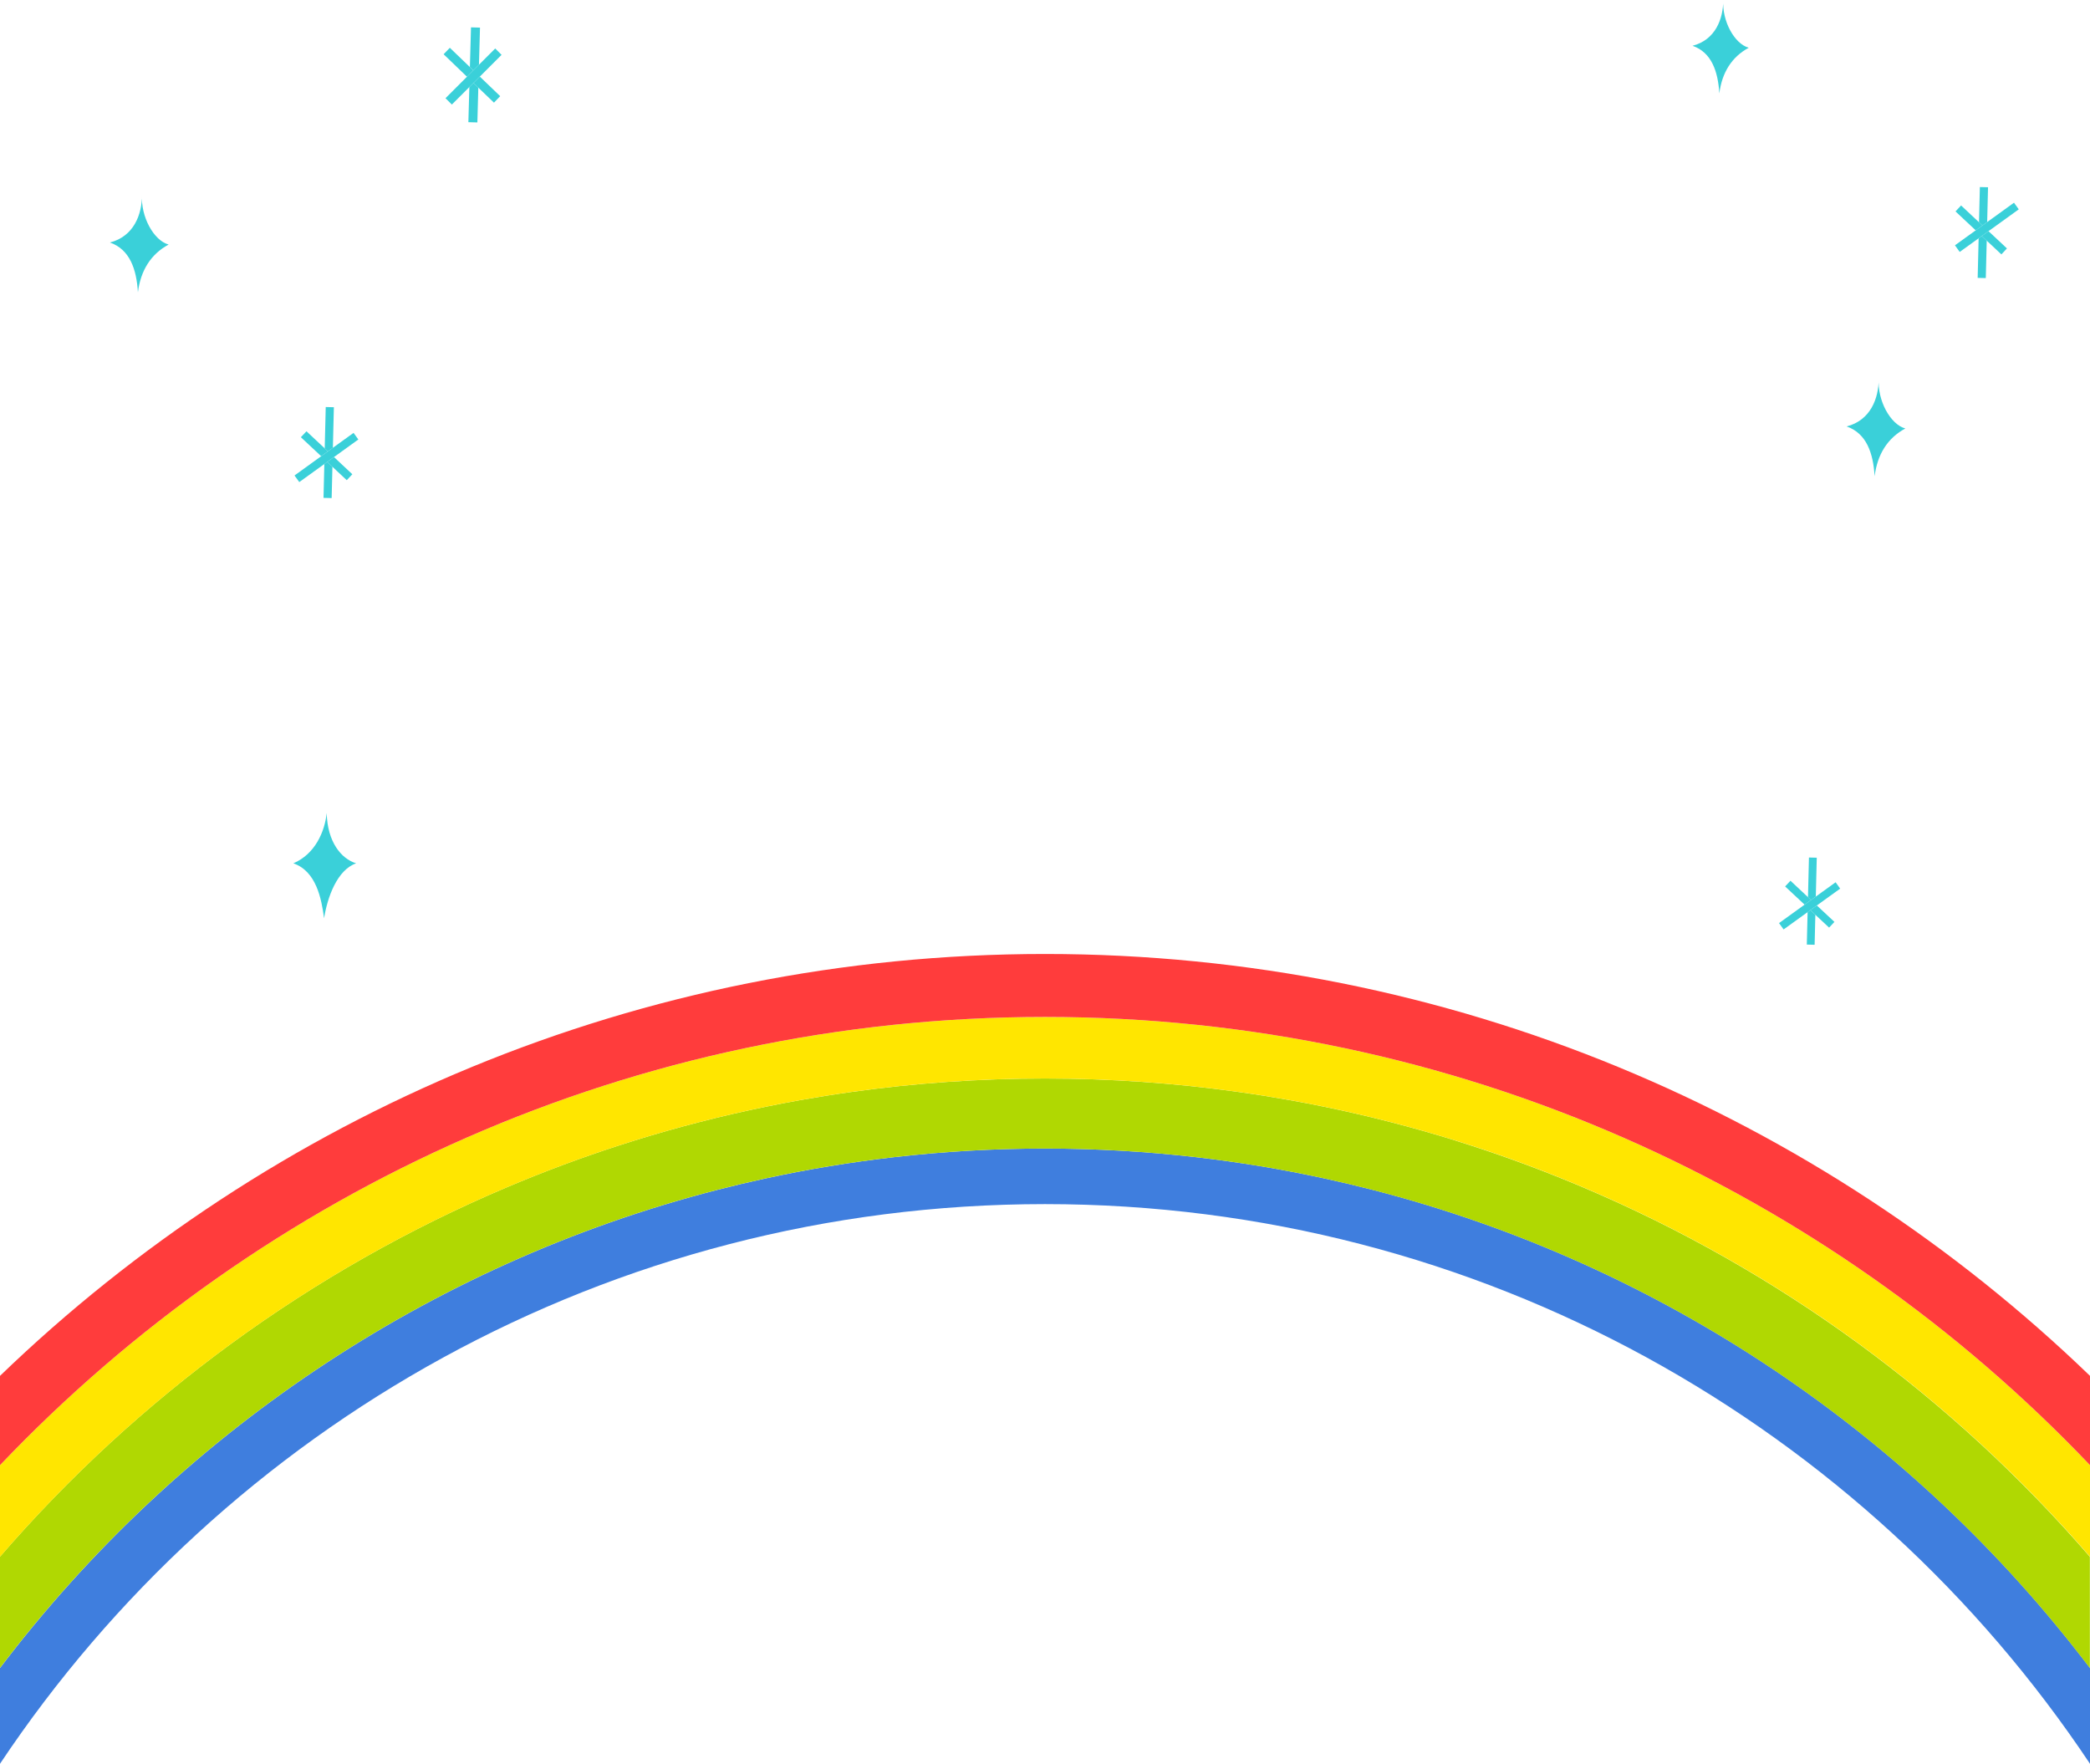 <?xml version="1.0" encoding="UTF-8"?>
<svg id="_レイヤー_2" data-name="レイヤー 2" xmlns="http://www.w3.org/2000/svg" viewBox="0 0 950 801.7">
  <defs>
    <style>
      .cls-1 {
        fill: #ff3c3c;
      }

      .cls-2 {
        fill: none;
      }

      .cls-3 {
        fill: #3f7ede;
      }

      .cls-4 {
        fill: #ffe600;
      }

      .cls-5 {
        fill: #b0d802;
      }

      .cls-6 {
        fill: #3ad0d9;
      }
    </style>
  </defs>
  <g id="_レイアウト" data-name="レイアウト">
    <g>
      <path class="cls-2" d="M230.7,539.55c16.43-6.95,33.21-13.22,50.31-18.77-17.11,5.55-33.89,11.82-50.31,18.77Z"/>
      <path class="cls-2" d="M288.36,518.44c4.91-1.53,9.85-3,14.82-4.41-4.96,1.41-9.9,2.88-14.82,4.41Z"/>
      <path class="cls-2" d="M303.18,514.04c4.96-1.41,9.95-2.76,14.97-4.05-5.01,1.29-10,2.64-14.97,4.05Z"/>
      <path class="cls-2" d="M363.9,500.03c7.73-1.38,15.5-2.62,23.33-3.71-7.82,1.09-15.6,2.33-23.33,3.71Z"/>
      <path class="cls-2" d="M601.49,502.98c10.21,2.09,20.34,4.43,30.37,7.01-10.03-2.58-20.15-4.92-30.37-7.01Z"/>
      <path class="cls-2" d="M631.86,509.99c5.01,1.29,10,2.64,14.97,4.05-4.96-1.41-9.95-2.76-14.97-4.05Z"/>
      <path class="cls-2" d="M646.82,514.04c4.96,1.41,9.9,2.88,14.82,4.41-4.91-1.53-9.85-3-14.82-4.41Z"/>
      <path class="cls-2" d="M562.78,496.32c7.82,1.09,15.6,2.33,23.33,3.71-7.73-1.38-15.5-2.62-23.33-3.71Z"/>
      <path class="cls-2" d="M318.14,509.99c10.03-2.58,20.15-4.92,30.37-7.01-10.21,2.09-20.34,4.43-30.37,7.01Z"/>
      <path class="cls-2" d="M719.3,539.55c-16.43-6.95-33.21-13.22-50.31-18.77,17.11,5.55,33.89,11.82,50.31,18.77Z"/>
      <path class="cls-3" d="M623.9,540.83c-7.14-1.84-14.33-3.54-21.57-5.12-4.83-1.05-9.67-2.04-14.54-2.98-9.74-1.87-19.56-3.49-29.46-4.88-4.95-.69-9.92-1.32-14.91-1.9-22.45-2.57-45.28-3.89-68.41-3.89s-45.96,1.32-68.41,3.89c-4.99.57-9.96,1.2-14.91,1.9-9.9,1.39-19.72,3.01-29.46,4.88-4.87.93-9.72,1.93-14.54,2.98-7.24,1.58-14.43,3.28-21.57,5.12C194.18,574.77,79.95,652.76,0,758.18v43.52c102.28-153.36,276.84-254.39,475-254.39s372.72,101.03,475,254.39v-43.52c-79.95-105.42-194.18-183.41-326.1-217.36Z"/>
      <path class="cls-5" d="M661.64,518.44c-4.91-1.53-9.85-3-14.82-4.41-4.96-1.41-9.95-2.76-14.97-4.05-10.03-2.58-20.15-4.92-30.37-7.01-5.11-1.05-10.24-2.03-15.39-2.95-7.73-1.38-15.5-2.62-23.33-3.71-28.68-4.01-57.99-6.09-87.78-6.09s-59.09,2.08-87.78,6.09c-7.82,1.09-15.6,2.33-23.33,3.71-5.15.92-10.28,1.9-15.39,2.95-10.21,2.09-20.34,4.43-30.37,7.01-5.01,1.29-10,2.64-14.97,4.05-4.96,1.41-9.9,2.88-14.82,4.41-2.46.76-4.91,1.54-7.35,2.34-17.11,5.55-33.89,11.82-50.31,18.77-89.37,37.8-168.16,95.71-230.7,168.06v50.58c79.95-105.42,194.18-183.41,326.1-217.36,7.14-1.84,14.33-3.54,21.57-5.12,4.83-1.05,9.67-2.04,14.54-2.98,9.74-1.87,19.56-3.49,29.46-4.88,4.95-.69,9.92-1.32,14.91-1.9,22.45-2.57,45.28-3.89,68.41-3.89s45.96,1.32,68.41,3.89c4.99.57,9.96,1.2,14.91,1.9,9.9,1.39,19.72,3.01,29.46,4.88,4.87.93,9.72,1.93,14.54,2.98,7.24,1.58,14.43,3.28,21.57,5.12,131.92,33.94,246.15,111.93,326.1,217.36v-50.58c-62.54-72.35-141.33-130.26-230.7-168.06-16.43-6.95-33.21-13.22-50.31-18.77-2.44-.79-4.89-1.57-7.35-2.34Z"/>
      <path class="cls-4" d="M950,707.61v-41.63c-119.43-125.5-288.08-203.73-475-203.73S119.43,540.47,0,665.97v41.63c62.54-72.35,141.33-130.26,230.7-168.06,16.43-6.95,33.21-13.22,50.31-18.77,2.44-.79,4.89-1.57,7.35-2.34,4.91-1.53,9.85-3,14.82-4.41,4.96-1.41,9.95-2.76,14.97-4.05,10.03-2.58,20.15-4.92,30.37-7.01,5.11-1.05,10.24-2.03,15.39-2.95,7.73-1.38,15.5-2.62,23.33-3.71,28.68-4.01,57.99-6.09,87.78-6.09s59.09,2.08,87.78,6.09c7.82,1.09,15.6,2.33,23.33,3.71,5.15.92,10.28,1.9,15.39,2.95,10.21,2.09,20.34,4.43,30.37,7.01,5.01,1.29,10,2.64,14.97,4.05,4.96,1.41,9.9,2.88,14.82,4.41,2.46.76,4.91,1.54,7.35,2.34,17.11,5.55,33.89,11.82,50.31,18.77,89.37,37.8,168.16,95.71,230.7,168.06Z"/>
      <path class="cls-1" d="M0,665.97c119.43-125.5,288.08-203.73,475-203.73s355.57,78.23,475,203.73v-40.59c-123.06-118.72-290.5-191.76-475-191.76S123.06,506.66,0,625.38v40.59Z"/>
      <path class="cls-6" d="M147.31,417.38c1.49-9.51,5.95-22,14.57-24.97-6.84-2.08-13.08-9.81-13.38-22.89-.89,8.62-5.35,18.73-15.16,22.89,10.4,3.57,12.78,16.05,13.97,24.97Z"/>
      <path class="cls-6" d="M781.51,42.51c1.19-9.51,5.65-16.65,13.38-20.81-6.54-1.78-12.19-12.19-11.59-21.7,0,8.62-3.57,18.13-13.97,20.81,8.62,2.97,11.59,11.59,12.19,21.7Z"/>
      <polygon class="cls-6" points="217.71 29.43 218.18 12.55 214.09 12.43 213.59 30.49 215.15 31.99 217.71 29.43"/>
      <polygon class="cls-6" points="213.34 39.57 212.9 55.54 216.99 55.65 217.42 39.83 215.21 37.71 213.34 39.57"/>
      <polygon class="cls-6" points="215.15 31.99 213.59 30.49 204.47 21.72 201.64 24.66 212.26 34.87 215.15 31.99"/>
      <polygon class="cls-6" points="215.21 37.71 217.42 39.83 224.53 46.66 227.36 43.71 218.1 34.82 215.21 37.71"/>
      <polygon class="cls-6" points="212.26 34.87 202.5 44.64 205.39 47.52 213.34 39.57 215.21 37.71 218.1 34.82 227.98 24.93 225.09 22.04 217.71 29.43 215.15 31.99 212.26 34.87"/>
      <polygon class="cls-6" points="825.37 407.52 825.8 389.86 822.25 389.77 821.81 407.78 823.2 409.08 825.37 407.52"/>
      <polygon class="cls-6" points="821.64 414.59 821.28 429.34 824.83 429.43 825.16 415.79 822.91 413.67 821.64 414.59"/>
      <polygon class="cls-6" points="823.2 409.08 821.81 407.78 813.85 400.33 811.42 402.92 820.27 411.2 823.2 409.08"/>
      <polygon class="cls-6" points="822.91 413.67 825.16 415.79 831.41 421.63 833.83 419.04 825.84 411.56 822.91 413.67"/>
      <polygon class="cls-6" points="834.37 401.02 825.37 407.52 823.2 409.08 820.27 411.2 808.65 419.58 810.73 422.46 821.64 414.59 822.91 413.67 825.84 411.56 836.45 403.91 834.37 401.02"/>
      <path class="cls-6" d="M62.69,132.87c1.24-9.93,5.89-17.37,13.96-21.71-6.82-1.86-12.72-12.72-12.1-22.64,0,9-3.72,18.92-14.58,21.71,8.99,3.1,12.1,12.1,12.72,22.64Z"/>
      <path class="cls-6" d="M853.96,172.12c0,9-3.72,18.92-14.58,21.71,9,3.1,12.1,12.1,12.72,22.64,1.24-9.93,5.89-17.37,13.96-21.71-6.82-1.86-12.72-12.72-12.1-22.64Z"/>
      <polygon class="cls-6" points="899.38 108.31 898.94 126.31 902.64 126.4 903.06 109.38 900.81 107.28 899.38 108.31"/>
      <polygon class="cls-6" points="903.26 100.94 903.65 85.11 899.94 85.02 899.55 101.03 901.11 102.49 903.26 100.94"/>
      <polygon class="cls-6" points="901.11 102.49 899.55 101.03 891.4 93.39 888.87 96.1 898.05 104.7 901.11 102.49"/>
      <polygon class="cls-6" points="900.81 107.28 903.06 109.38 909.72 115.63 912.25 112.92 903.87 105.07 900.81 107.28"/>
      <polygon class="cls-6" points="890.78 114.51 899.38 108.31 900.81 107.28 903.87 105.07 917.62 95.15 915.45 92.14 903.26 100.94 901.11 102.49 898.05 104.7 888.61 111.5 890.78 114.51"/>
      <polygon class="cls-6" points="147.43 210.91 147.05 226.3 150.75 226.39 151.1 212.16 148.75 209.95 147.43 210.91"/>
      <polygon class="cls-6" points="151.31 203.53 151.76 185.1 148.06 185.01 147.6 203.8 149.05 205.16 151.31 203.53"/>
      <polygon class="cls-6" points="149.05 205.16 147.6 203.8 139.3 196.03 136.76 198.73 145.99 207.37 149.05 205.16"/>
      <polygon class="cls-6" points="148.75 209.95 151.1 212.16 157.62 218.26 160.15 215.56 151.81 207.75 148.75 209.95"/>
      <polygon class="cls-6" points="136.04 219.12 147.43 210.91 148.75 209.95 151.81 207.75 162.88 199.76 160.71 196.76 151.31 203.53 149.05 205.16 145.99 207.37 133.87 216.12 136.04 219.12"/>
    </g>
  </g>
</svg>